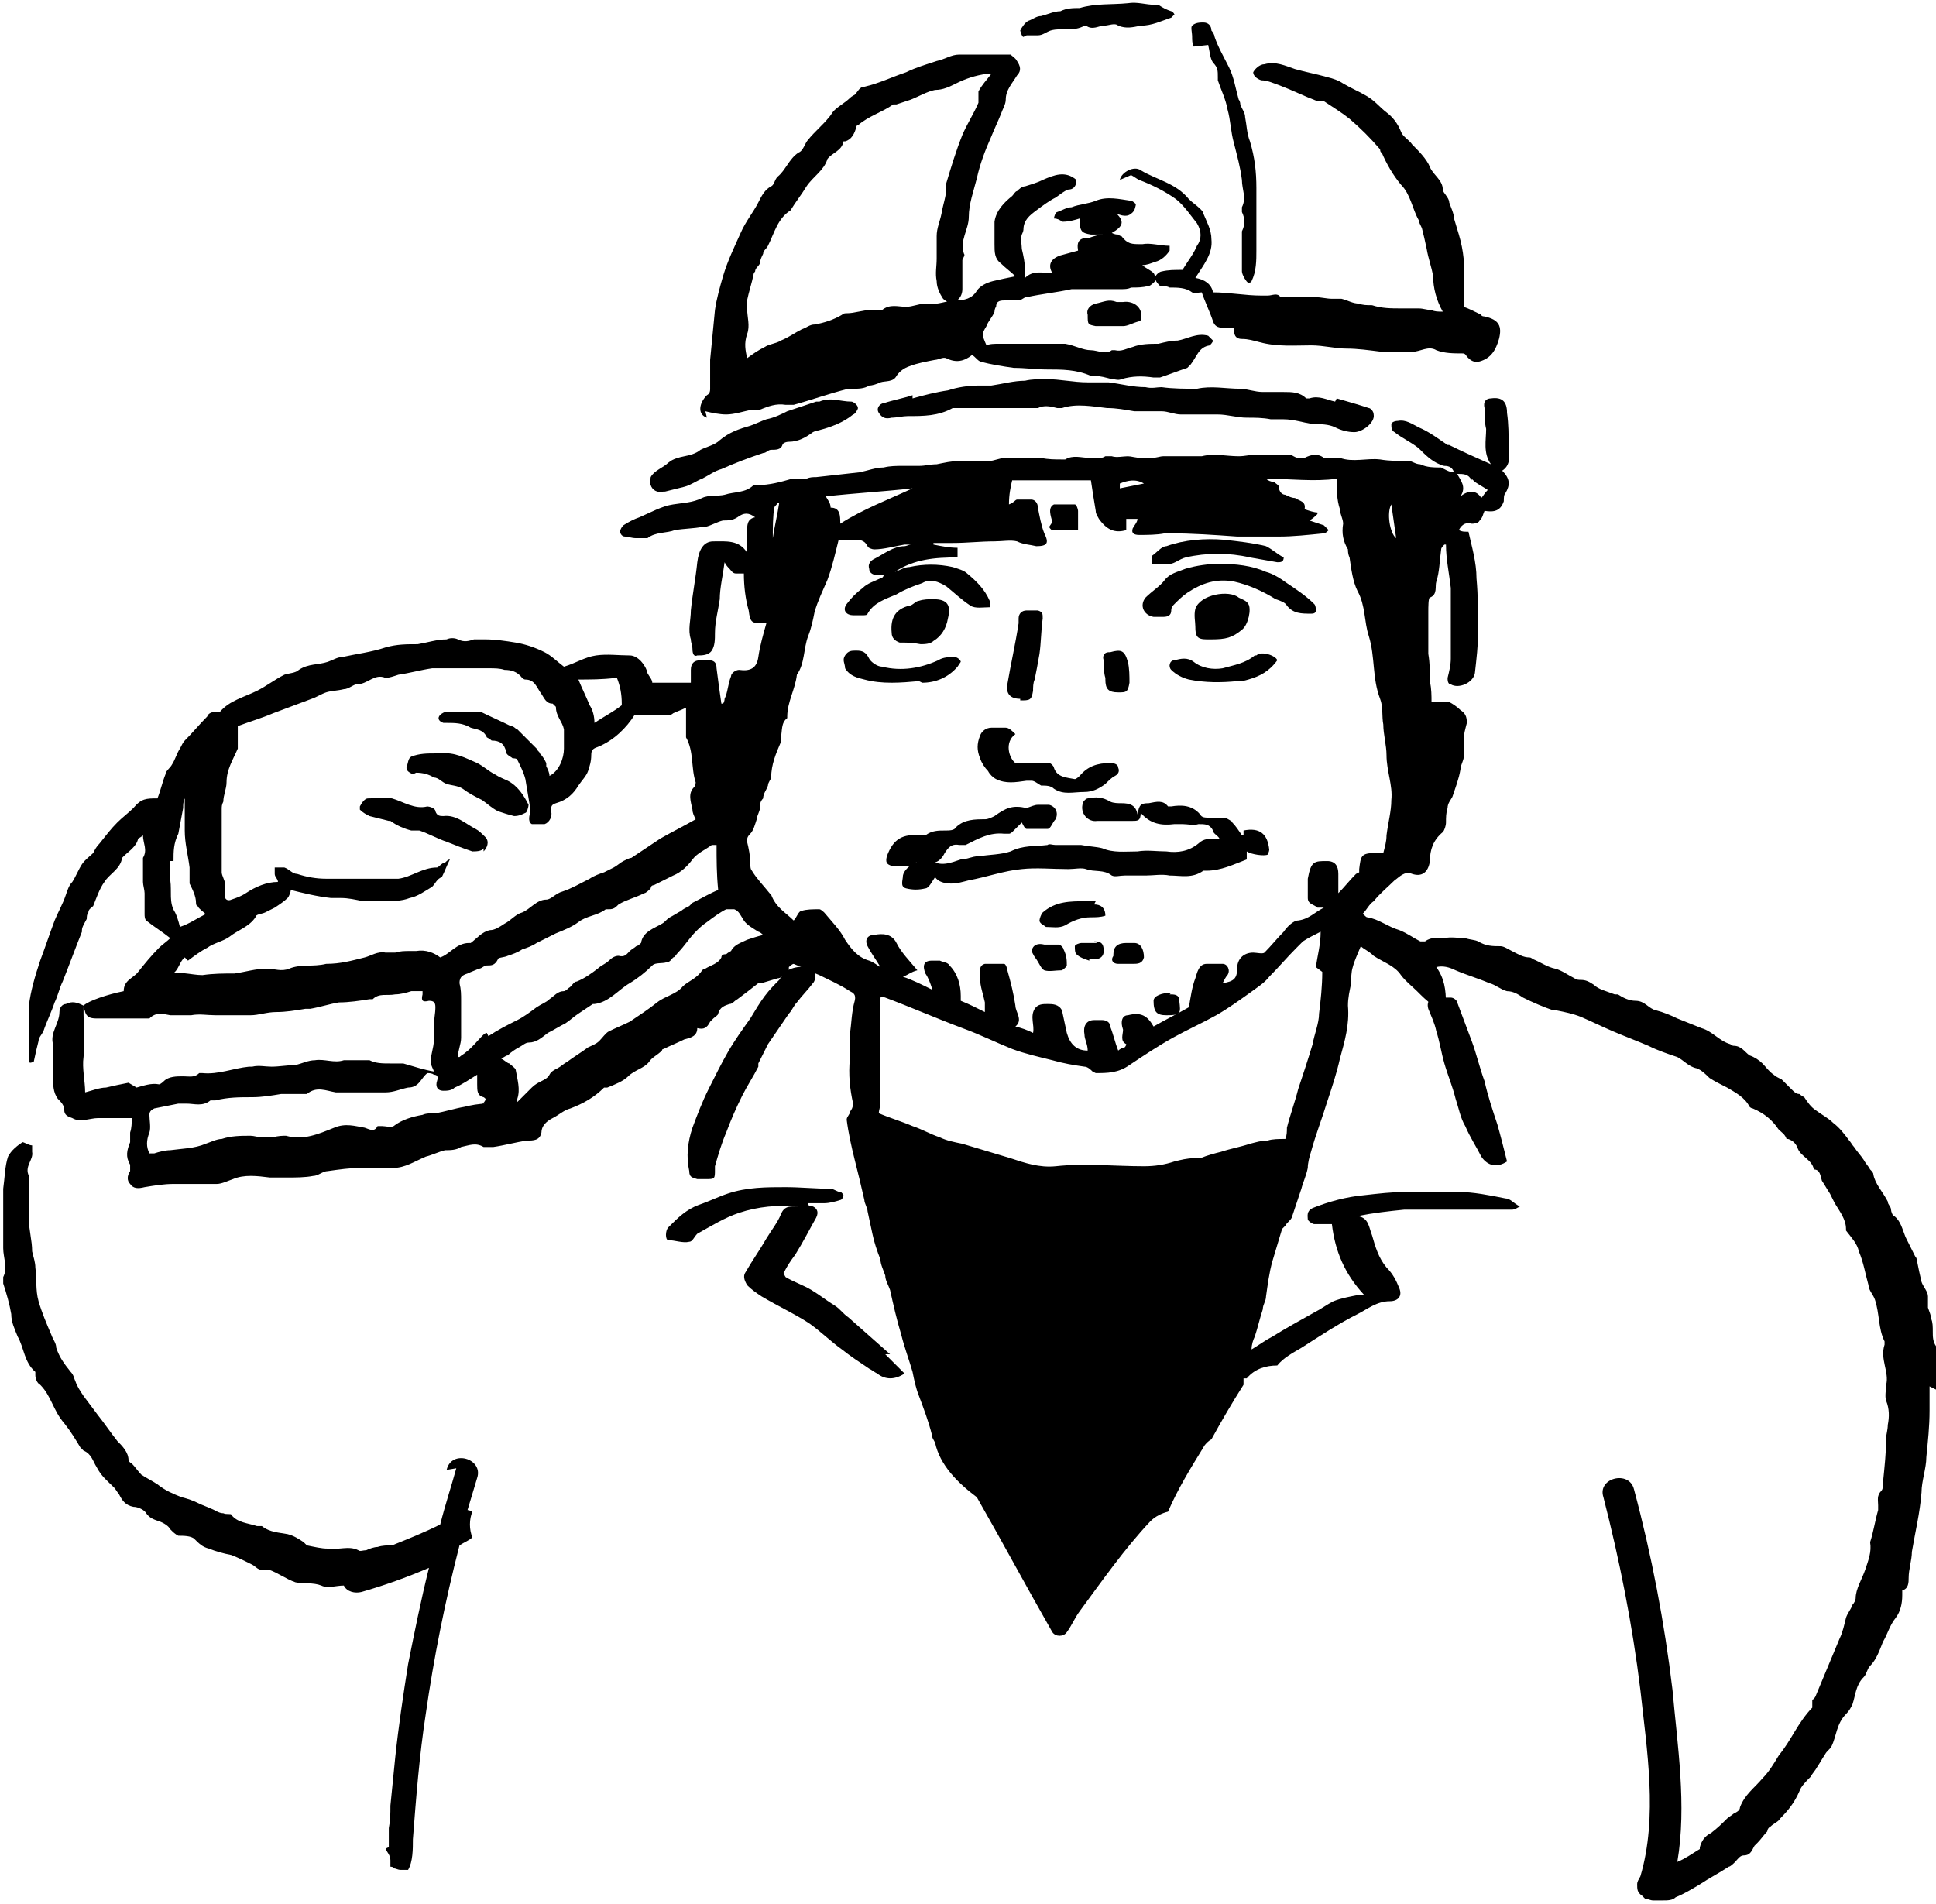 <?xml version="1.0" encoding="UTF-8"?>
<svg id="_レイヤー_2" data-name="レイヤー 2" xmlns="http://www.w3.org/2000/svg" viewBox="0 0 120.5 118.5">
  <g id="_レイヤー_1-2" data-name="レイヤー 1">
    <g>
      <path d="m120.5,86.5c0-.8,0-1.7,0-2.5,0,0,0-.1,0-.2-.2-.3-.2-.6-.2-.9,0-.3,0-.6-.1-.8,0-.2-.1-.4-.2-.7,0-.2,0-.5,0-.7,0-.3-.3-.6-.4-.9-.1-.4-.2-.9-.3-1.4,0,0,0-.1-.1-.2-.2-.4-.4-.8-.6-1.2-.2-.5-.3-1-.7-1.3-.1,0-.2-.3-.2-.4,0-.2-.2-.3-.2-.5-.3-.6-.8-1.1-.9-1.7,0-.1-.1-.2-.2-.3-.1-.2-.3-.4-.4-.6-.2-.3-.4-.5-.6-.8-.1-.1-.2-.3-.3-.4-.3-.4-.6-.8-1-1.1-.3-.3-.7-.5-1.1-.8-.3-.2-.5-.5-.7-.8,0,0-.2-.1-.3-.2-.2,0-.3-.1-.5-.3-.2-.2-.4-.4-.6-.6-.2-.1-.4-.2-.5-.3-.3-.2-.5-.5-.7-.7-.2-.2-.5-.4-.8-.5-.3-.2-.5-.6-1-.6,0,0-.1,0-.2-.1-.7-.2-1.1-.8-1.8-1-.5-.2-1-.4-1.5-.6-.4-.2-.9-.4-1.3-.5-.5-.1-.7-.6-1.3-.6-.4,0-.8-.2-1.1-.4,0,0-.1,0-.2,0-.5-.2-1-.3-1.3-.6-.3-.2-.5-.3-.8-.3-.1,0-.3,0-.4-.1-.4-.2-.8-.5-1.2-.6-.5-.1-.9-.4-1.4-.6,0,0-.1-.1-.2-.1-.4,0-.7-.2-1.1-.4-.2-.1-.5-.3-.7-.3-.5,0-.9,0-1.4-.3-.2-.1-.5-.1-.8-.2-.4,0-.9-.1-1.3,0-.4,0-.8-.1-1.2.2,0,0-.2,0-.3,0-.4-.2-.8-.5-1.3-.7-.7-.2-1.3-.7-2-.8-.1,0-.2-.2-.3-.2.3-.3.4-.6.7-.8.4-.5.9-.9,1.3-1.3.3-.2.6-.6,1.1-.4.6.2,1-.1,1.1-.8,0-.7.2-1.3.8-1.8.1-.1.2-.4.2-.6,0-.3,0-.6.1-.9,0-.3.2-.5.3-.7.2-.6.4-1.1.5-1.7,0-.3.3-.7.2-1,0-.3,0-.5,0-.8,0-.4.1-.7.2-1.1,0-.4-.1-.6-.4-.8-.2-.2-.5-.4-.7-.5-.4,0-.7,0-1.1,0,0-.4,0-.8-.1-1.3,0-.6,0-1.1-.1-1.7,0-.3,0-.6,0-.9,0-.4,0-.8,0-1.2,0-.2,0-.4,0-.5,0-.3,0-.9.1-.9.5-.2.3-.7.4-1,.2-.6.2-1.3.3-2,0-.1.1-.2.2-.3,0,0,0,0,.1,0,0,.9.2,1.8.3,2.7,0,.9,0,1.8,0,2.7,0,.6,0,1.2,0,1.7,0,.4-.1.8-.2,1.2,0,.1,0,.4.2.4.5.3,1.4-.1,1.5-.7.1-.9.2-1.7.2-2.6,0-1.1,0-2.2-.1-3.3,0-1-.3-2-.5-2.9-.3,0-.4,0-.6-.1.2-.4.5-.5.8-.4.1,0,.4,0,.5-.2.2-.2.2-.4.3-.6.6.1,1,0,1.2-.6,0-.2,0-.4.1-.5.3-.5.3-.9-.2-1.4.6-.4.4-1,.4-1.6,0-.6,0-1.3-.1-2,0-.7-.3-1-1-.9-.3,0-.5.2-.4.6,0,.4,0,.9.1,1.3,0,.7-.2,1.5.3,2.2-.9-.4-1.8-.8-2.6-1.2,0,0,0,0-.1,0-.6-.4-1.1-.8-1.8-1.1-.4-.2-.8-.5-1.3-.4-.2,0-.4.1-.4.2,0,.2,0,.4.2.5.5.4,1,.6,1.5,1,.4.4.8.8,1.3,1,0,0,.2.1.3.1.3,0,.5.1.6.4-.3,0-.6-.2-.8-.3-.4,0-.9,0-1.3-.2-.3,0-.5-.2-.7-.2-.6,0-1.2,0-1.8-.1-.8-.1-1.7.2-2.5-.1-.2,0-.4,0-.6,0-.1,0-.3,0-.4,0-.4-.3-.8-.2-1.2,0-.1,0-.3,0-.4,0-.2,0-.4-.2-.5-.2-.7,0-1.4,0-2.1,0-.4,0-.7.1-1.1.1-.8,0-1.5-.2-2.3,0-.8,0-1.6,0-2.4,0-.2,0-.4.1-.7.1-.2,0-.5,0-.7,0-.3,0-.6-.1-.8-.1-.3,0-.7.1-1,0-.1,0-.4,0-.4,0-.3.2-.7.1-1,.1-.5,0-1-.2-1.5.1,0,0-.2,0-.2,0-.4,0-.9,0-1.3-.1-.2,0-.3,0-.5,0-.6,0-1.2,0-1.7,0-.4,0-.7.2-1.1.2-.6,0-1.2,0-1.8,0-.5,0-.9.1-1.4.2-.4,0-.7.1-1.1.1-.3,0-.7,0-1,0-.4,0-.8,0-1.2.1-.5,0-1,.2-1.5.3-.9.1-1.8.2-2.7.3-.2,0-.4,0-.6.1-.3,0-.6,0-.9,0-.7.2-1.4.4-2.2.4,0,0-.2,0-.2,0-.5.5-1.2.4-1.8.6-.4.1-1,0-1.4.2-.6.3-1.2.3-1.8.4-.7.1-1.4.5-2.1.8-.3.1-.7.3-1,.5,0,0-.2.2-.2.4,0,.1.1.3.3.3.2,0,.4.1.7.1.2,0,.5,0,.7,0,.5-.4,1.2-.3,1.7-.5.6-.1,1.2-.1,1.7-.2,0,0,.2,0,.2,0,.4-.1.7-.3,1.1-.4.3,0,.6,0,.9-.2.4-.3.7-.3,1.1,0-.5.1-.5.5-.5.9,0,.4,0,.9,0,1.3,0,0,0,0,0,0-.5-.8-1.3-.7-2.1-.7-.6,0-.9.5-1,1.3-.1,1-.3,2-.4,3,0,.6-.2,1.2,0,1.8,0,.2.1.4.1.6,0,.3.1.5.3.4.3,0,.7,0,.9-.3.2-.3.2-.7.2-1.1,0-.7.2-1.4.3-2.1,0-.7.2-1.5.3-2.3.1.2.2.3.3.4.1.1.2.3.4.3.2,0,.4,0,.5,0,0,.8.1,1.6.3,2.3.1.8.2.8,1,.8,0,0,0,0,.1,0-.2.7-.4,1.4-.5,2.1-.1.7-.5.9-1.2.8-.2,0-.5.2-.5.4-.2.5-.2,1-.4,1.4,0,0,0,.2-.1.3,0,0,0,0-.1,0-.1-.7-.2-1.4-.3-2.2,0-.4-.2-.5-.5-.5-.2,0-.3,0-.5,0-.4,0-.6.2-.6.6,0,.3,0,.5,0,.8h-2.4c0-.2-.2-.4-.3-.6-.1-.5-.6-1.1-1.1-1.1-.7,0-1.4-.1-2.1,0-.7.1-1.3.5-2,.7-.4-.3-.8-.7-1.2-.9-.6-.3-1.2-.5-1.8-.6-.6-.1-1.3-.2-1.9-.2-.2,0-.5,0-.7,0-.3.1-.6.2-1,0-.2-.1-.5-.1-.7,0-.6,0-1.2.2-1.8.3-.7,0-1.3,0-2,.2-.9.3-1.8.4-2.7.6-.3,0-.6.2-.9.3-.6.2-1.2.1-1.8.5-.2.2-.6.2-.9.3-.6.3-1.1.7-1.7,1-.8.4-1.7.6-2.3,1.3,0,0,0,0-.1,0-.2,0-.6,0-.7.3-.5.5-.9,1-1.4,1.5-.1.1-.2.3-.3.5-.2.3-.3.7-.5,1-.1.2-.4.4-.4.6-.2.5-.3,1-.5,1.5-.7,0-1,0-1.5.6-.3.3-.7.6-1,.9-.4.4-.7.8-1.1,1.3-.2.2-.3.4-.4.6-.2.2-.5.4-.7.7-.2.3-.4.8-.6,1.1-.2.2-.3.5-.4.8-.2.6-.5,1.1-.7,1.6-.3.8-.6,1.7-.9,2.5-.3.9-.6,1.9-.7,2.8,0,.6,0,1.2,0,1.8,0,.5,0,.9,0,1.4,0,.4,0,.4.3.3.1-.5.2-.9.3-1.3,0-.2.2-.4.3-.6.2-.6.5-1.2.7-1.8.2-.4.3-.9.5-1.3.4-1,.8-2.1,1.2-3.1,0,0,0,0,0-.1,0-.2.2-.5.3-.7,0-.1,0-.3.1-.4,0-.2.2-.3.3-.4.2-.5.4-1.1.7-1.5.3-.5,1-.8,1.1-1.5,0,0,0,0,.1-.1.3-.3.8-.6.9-1.1,0,0,.2-.1.3-.2,0,.5.3.9,0,1.4,0,0,0,.2,0,.3,0,.1,0,.2,0,.3,0,.3,0,.6,0,.9,0,.2.1.5.1.7,0,.4,0,.9,0,1.3,0,.1,0,.3.1.4.5.4,1,.7,1.5,1.1-.2.2-.5.4-.7.6-.5.5-.9,1-1.3,1.5-.3.4-.9.5-.9,1.2-1,.2-2.2.6-2.5.9-.4-.2-.7-.3-1.1-.1-.2,0-.4.2-.4.5,0,.7-.6,1.3-.4,2,0,0,0,0,0,0,0,.5,0,.9,0,1.4,0,.2,0,.4,0,.6,0,.5,0,1,.3,1.4.2.2.4.4.4.7,0,.3.2.4.5.5.5.3,1.1,0,1.6,0,.2,0,.4,0,.7,0,.5,0,1,0,1.4,0,0,.3,0,.6-.1.9,0,.2,0,.4,0,.6-.2.5-.3.9,0,1.4,0,0,0,.3,0,.4-.2.3-.2.6,0,.8.2.3.5.3.9.2.6-.1,1.2-.2,1.8-.2.4,0,.8,0,1.2,0,.2,0,.5,0,.7,0,.3,0,.5,0,.8,0,.3,0,.7-.2,1-.3.7-.3,1.5-.2,2.3-.1.3,0,.7,0,1,0,.6,0,1.2,0,1.7-.1.3,0,.6-.3.9-.3.7-.1,1.4-.2,2.1-.2.4,0,.7,0,1.1,0,.3,0,.6,0,.9,0,.7,0,1.3-.4,2-.7.4-.1.8-.3,1.2-.4.3,0,.7,0,1-.2.5-.1.9-.3,1.4,0,.2,0,.4,0,.6,0,.7-.1,1.4-.3,2.1-.4.4,0,.8,0,.9-.5,0-.4.3-.7.7-.9.4-.2.7-.5,1.1-.6.8-.3,1.5-.7,2.1-1.3,0,0,.1,0,.2,0,.5-.2,1-.4,1.3-.7.4-.4,1-.5,1.3-.9.2-.3.5-.4.8-.7,0,0,0-.1.1-.1.4-.2.9-.4,1.3-.6.4-.1.8-.2.8-.7.4.1.6,0,.8-.4,0,0,.1-.1.2-.2.1-.1.3-.2.3-.3.1-.4.4-.5.7-.6.2,0,.3-.2.5-.3.4-.3.8-.6,1.3-1,0,0,.1,0,.2,0,.3-.1.7-.2,1-.3.2,0,.4-.2.7-.4,0,0,0-.2,0-.3,0,0,.2-.2.3-.2.5.2,1.1.5,1.6.7.6.3,1.3.6,1.9,1,.2.1.4.2.3.6-.2.7-.2,1.4-.3,2.1,0,.5,0,1,0,1.5-.1,1,0,1.9.2,2.8,0,.2-.1.4-.2.5,0,.2-.2.3-.2.5.1.8.3,1.7.5,2.5.2.8.4,1.6.6,2.5,0,.2.2.5.2.7.1.5.2.9.3,1.4.1.5.3,1.1.5,1.6,0,.3.2.7.3,1,0,.3.2.6.3.9.2.9.4,1.8.7,2.8.2.8.5,1.6.7,2.3.1.5.2,1,.4,1.5.3.8.6,1.6.8,2.4,0,.2.1.3.2.5,0,0,0,0,0,0,.3,1.4,1.4,2.5,2.6,3.4,1.6,2.8,3.1,5.6,4.7,8.4.2.3.7.3.9,0,.3-.4.5-.9.8-1.3,1.4-1.9,2.8-3.9,4.4-5.6.3-.3.7-.5,1.1-.6.6-1.4,1.4-2.7,2.2-4,.1-.2.3-.4.5-.5.6-1.1,1.3-2.3,2-3.4,0-.1,0-.2,0-.4.1,0,.2,0,.2,0,0,0,0,0,0,0,.5-.6,1.2-.8,1.9-.8.4-.5,1-.8,1.5-1.1,1.1-.7,2.3-1.5,3.5-2.1.6-.3,1.2-.8,2-.8.5,0,.8-.3.6-.8-.2-.5-.4-.9-.8-1.3-.5-.6-.7-1.3-.9-2-.2-.5-.2-1.1-.9-1.2,1-.2,1.9-.3,2.9-.4,1.2,0,2.5,0,3.7,0,1,0,2,0,3,0,.2,0,.3-.1.5-.2-.4-.2-.6-.5-.9-.5-1-.2-2-.4-2.9-.4-1.1,0-2.2,0-3.3,0-.9,0-1.7.1-2.6.2-1.1.1-2.2.4-3.2.8-.4.2-.3.5-.3.7,0,.1.3.3.4.3.4,0,.8,0,1.1,0,.2,1.7.8,3.1,2,4.4-.1,0-.2,0-.3,0-.5.1-1.1.2-1.6.4-.4.2-.8.5-1.2.7-.9.5-1.8,1-2.6,1.5-.4.2-.8.5-1.3.8,0-.3.1-.6.2-.8.2-.6.3-1.1.5-1.7,0-.3.2-.5.2-.8.1-.7.2-1.5.4-2.2.2-.7.4-1.3.6-2,0,0,.1-.1.2-.2.1-.2.3-.3.4-.5.2-.6.4-1.2.6-1.8.1-.4.3-.8.4-1.3,0-.3.1-.7.2-1,.3-1.1.7-2.1,1-3.1.3-.9.6-1.8.8-2.7.3-1.1.6-2.1.5-3.3,0-.5.1-.9.2-1.4,0-.3,0-.7.1-1,.1-.4.3-.8.5-1.3.2.2.5.3.8.6.6.4,1.3.6,1.7,1.2.3.4.7.7,1,1,.3.3.6.6.9.8.3.1.6,0,.9,0,0-.9-.1-1.6-.6-2.3.4-.1.8,0,1.2.2.7.3,1.4.5,2.1.8.4.1.7.4,1.1.5.4,0,.7.2,1,.4,0,0,0,0,0,0,.6.3,1.3.6,1.9.8,0,0,.1,0,.2,0,.5.1,1,.2,1.5.4.7.3,1.3.6,2,.9.7.3,1.5.6,2.2.9.6.3,1.2.5,1.8.7.4.2.7.6,1.2.7.3.1.6.4.8.6.3.2.7.4,1.1.6.5.3,1.1.6,1.4,1.2,0,0,.1.1.2.1.7.3,1.2.7,1.6,1.3.2.2.4.3.5.6,0,0,0,0,.1,0,.3.1.5.3.6.6.2.5.9.7,1,1.3.4,0,.4.4.5.7.2.3.3.5.5.8.1.2.2.4.3.6.3.5.7,1,.7,1.6,0,0,0,0,0,.1.3.4.7.8.8,1.3.3.7.4,1.4.6,2.1,0,.3.3.6.4.9.3.9.2,1.8.6,2.6,0,0,0,.2,0,.2-.3.9.3,1.7.1,2.5,0,.3-.1.7,0,1,.2.5.2,1,.1,1.5,0,.3-.1.6-.1.8,0,.9-.1,1.8-.2,2.8,0,.2,0,.4-.1.5-.3.3-.2.6-.2.9,0,.1,0,.2,0,.3-.2.7-.3,1.4-.5,2,0,0,0,0,0,0,.1.6-.1,1.1-.3,1.7-.2.6-.6,1.2-.6,1.8,0,.1-.1.3-.2.4-.1.3-.3.5-.4.8-.1.4-.2.9-.4,1.3-.5,1.2-1,2.4-1.5,3.6,0,0-.1.2-.2.2,0,.2,0,.4,0,.5-.4.4-.8,1-1.1,1.5-.3.5-.6,1-1,1.5-.3.5-.6,1-1,1.4-.5.6-1.1,1-1.4,1.8,0,.2-.2.3-.4.4-.1.1-.3.2-.4.3-.3.3-.6.6-1,.9-.4.2-.6.5-.7.9,0,0,0,0,0,.1-.5.3-.9.6-1.4.8,0,0,0,0,0,0,.6-3.5,0-7.3-.3-10.7-.5-4.2-1.3-8.4-2.4-12.5-.3-1.2-2.3-.7-1.9.5,1,3.9,1.8,7.9,2.3,12,.4,3.7,1.1,7.9,0,11.6-.1.2-.2.3-.2.5,0,.3,0,.5.3.7,0,0,.1.1.2.2.2,0,.3.1.5.1.2,0,.4,0,.6,0,.3,0,.6,0,.8-.2.5-.2,1-.5,1.5-.8,0,0,0,0,0,0,.6-.4,1.2-.7,1.8-1.1,0,0,0,0,0,0,.1,0,.3-.2.4-.3s.3-.4.5-.4c.4,0,.5-.2.7-.6,0,0,.1-.1.2-.2.2-.2.4-.5.6-.7,0,0,0-.2.2-.3.2-.2.5-.3.6-.5.5-.5.9-1,1.2-1.7.1-.3.4-.6.7-.9.1-.2.3-.4.4-.6.2-.3.3-.5.5-.8.1-.2.3-.3.4-.5.3-.6.3-1.4.9-2,.2-.2.3-.4.4-.6.2-.6.2-1.2.7-1.7.2-.2.2-.5.4-.7.4-.4.6-1,.8-1.5.3-.5.4-1,.8-1.5.3-.4.4-.9.4-1.4,0,0,0-.3,0-.3.4-.1.4-.5.4-.8,0-.5.2-1.1.2-1.6.2-1.2.5-2.4.6-3.7,0-.7.3-1.5.3-2.2.1-1,.2-1.9.2-2.9,0-.5,0-1,0-1.5Zm-28.9-56.7c0,0,.1.1.2.2.3.2.5.3.8.5-.2.2-.3.4-.4.5-.3-.5-.8-.5-1.3-.1.4-.6,0-1-.2-1.4.4,0,.7,0,.9.4Zm-5,1.6c.1.7.2,1.4.3,2.1-.4-.3-.6-1.6-.3-2.1Zm-16.9-1.3c.5-.2,1-.3,1.5,0-.5.1-1,.2-1.5.3,0-.1,0-.2,0-.4Zm-12.9.3c-1.5.7-3.1,1.3-4.5,2.2,0-.5,0-1-.6-1,0-.3-.2-.5-.3-.7,1.8-.2,3.6-.3,5.4-.5Zm-8.6,1.2c0-.1.2-.2.2-.3,0,0,0,0,.1,0-.1.7-.3,1.5-.4,2.2,0,0,0,0,0,0,0-.7,0-1.3.1-2Zm-10,10.6c0,0,.1,0,.2,0,.2.5.3,1,.3,1.6,0,0,0,0,0,.1-.5.4-1.1.7-1.7,1.1,0-.4-.1-.8-.3-1.1-.2-.5-.5-1.1-.7-1.6.7,0,1.5,0,2.3-.1Zm-27.4,11.4c0-.6,0-1.1.3-1.7.1-.5.2-1.1.3-1.6,0-.2,0-.4.1-.6,0,.7,0,1.4,0,2,0,.8.2,1.5.3,2.3,0,.2,0,.4,0,.7,0,0,0,.2,0,.3.2.4.4.8.4,1.2,0,0,0,.2.1.2.1.2.3.3.5.5-.6.3-1,.6-1.6.8-.1-.4-.2-.7-.3-.9-.4-.6-.2-1.3-.3-2,0-.4,0-.8,0-1.2Zm.9,6.2c.4-.3.8-.6,1.2-.8.4-.3,1-.4,1.4-.7.5-.4,1.2-.6,1.6-1.2,0-.2.4-.2.6-.3.2-.1.4-.2.6-.3.3-.2.6-.4.8-.6.1-.1.2-.4.2-.5.8.2,1.6.4,2.5.5.2,0,.4,0,.6,0,.5,0,.9.1,1.4.2.4,0,.8,0,1.2,0,.6,0,1.2,0,1.7-.2.5-.1.9-.4,1.4-.7.2-.2.3-.5.6-.6,0,0,0,0,0,0,.2-.4.3-.7.5-1.1-.1,0-.2.1-.3.2-.2,0-.4.3-.5.3-.9,0-1.6.6-2.4.7-.5,0-.9,0-1.4,0-.3,0-.5,0-.8,0,0,0-.1,0-.2,0-.7,0-1.4,0-2.1,0-.6,0-1.2-.1-1.8-.3-.3,0-.5-.3-.8-.4-.2,0-.4,0-.6,0,0,.1,0,.3,0,.4,0,.2.2.3.2.5-.7,0-1.4.3-2,.7-.3.2-.6.3-.9.4-.2.1-.4,0-.4-.2,0-.3,0-.5,0-.8,0-.2-.2-.5-.2-.7,0-.4,0-.8,0-1.2,0-.3,0-.6,0-.9,0-.3,0-.7,0-1,0-.3,0-.5,0-.8,0-.2,0-.3.1-.5,0-.4.2-.8.2-1.2,0-.8.4-1.4.7-2.1,0-.2,0-.4,0-.6,0-.3,0-.6,0-.8.8-.3,1.5-.5,2.2-.8.8-.3,1.6-.6,2.4-.9.3-.1.6-.3.9-.4.3-.1.7-.1,1.1-.2.3,0,.6-.3.8-.3.7,0,1.1-.7,1.8-.4.2,0,.5-.1.8-.2.7-.1,1.4-.3,2.1-.4.2,0,.5,0,.8,0,.5,0,1,0,1.4,0,.4,0,.9,0,1.3,0,.4,0,.7,0,1,.1.4,0,.8.1,1.1.5,0,0,.1.1.2.1.6,0,.7.5,1,.9.2.3.3.6.7.6,0,0,.2.2.2.2,0,.6.4.9.5,1.4,0,0,0,.1,0,.2,0,.3,0,.7,0,1,0,.6-.3,1.4-.9,1.7,0-.2-.1-.4-.2-.6,0,0,0-.2,0-.2-.1-.2-.2-.4-.4-.6,0-.1-.2-.2-.2-.3-.4-.4-.8-.8-1.2-1.2-.1,0-.2-.2-.4-.2-.6-.3-1.3-.6-1.9-.9,0,0,0,0-.1,0-.7,0-1.3,0-2,0-.1,0-.3.1-.4.2-.2.2-.1.4.2.5,0,0,.1,0,.2,0,.5,0,1,0,1.5.3.3.1.8.1,1,.6,0,0,.2.1.3.2.5,0,.8.2.9.7,0,.2.3.3.4.4,0,0,.3,0,.3.1.2.4.4.8.5,1.2.1.6.2,1.2.3,1.8,0,.1,0,.2,0,.3-.1.3-.1.6.1.7.2,0,.6,0,.8,0,.3-.1.5-.5.4-.8,0-.3,0-.4.3-.5.7-.2,1.1-.6,1.4-1.1.2-.3.5-.6.6-.9.1-.3.2-.6.2-1,0-.3.1-.4.4-.5,1-.4,1.8-1.2,2.3-2,.4,0,.7,0,1,0,.4,0,.7,0,1.1,0,.1,0,.2,0,.3-.1.2-.1.5-.2.7-.3,0,0,0,0,.1,0,0,.5,0,1,0,1.6,0,0,0,.1,0,.2.5.9.3,1.9.6,2.8,0,0,0,.2-.1.3-.4.4-.2.9-.1,1.4,0,.2.1.4.2.6-.7.4-1.5.8-2.2,1.2-.6.4-1.2.8-1.8,1.2-.1,0-.3.1-.5.2-.2.1-.4.3-.6.4-.2.1-.4.2-.6.3-.3.1-.6.2-.9.4-.6.3-1.1.6-1.7.8-.4.1-.7.5-1,.5-.6,0-1,.6-1.5.8-.4.1-.7.5-1.1.7-.3.2-.6.4-.9.4-.5.1-.8.5-1.2.8,0,0,0,0-.1,0-.8,0-1.2.7-1.8.9-.4-.3-.9-.5-1.5-.4-.1,0-.3,0-.4,0-.3,0-.6,0-.9.1-.1,0-.4,0-.6,0-.5-.1-.9.2-1.3.3-.8.2-1.5.4-2.4.4,0,0,0,0,0,0-.8.2-1.6,0-2.3.3-.5.2-.9,0-1.4,0-.7,0-1.3.2-2,.3-.7,0-1.3,0-2,.1-.7,0-1.5-.3-2.2,0,0,0,0,0,0,0,.7,0,.7-.8,1.1-1.1Zm-3.7,7.6c-.5.1-1,.2-1.4.3-.4,0-.9.2-1.3.3,0-.7-.2-1.5-.1-2.2.1-.9,0-1.8,0-2.7,0-.1,0-.2,0-.4,0,.1.1.2.1.3.1.3.3.4.7.4.4,0,.8,0,1.3,0,.3,0,.6,0,.9,0,.2,0,.5,0,.7,0,.1,0,.3,0,.4,0,.4-.4.8-.3,1.3-.2.4,0,.8,0,1.3,0,.5-.1,1,0,1.5,0,.3,0,.6,0,.9,0,.4,0,.9,0,1.3,0,.5,0,1-.2,1.6-.2.6,0,1.2-.1,1.8-.2,0,0,.2,0,.3,0,.6-.1,1.2-.3,1.8-.4.6,0,1.3-.1,1.9-.2,0,0,.2,0,.2,0,.4-.4.9-.2,1.4-.3.3,0,.7-.1,1-.2.2,0,.4,0,.7,0,0,0,0,.1,0,.2-.1.4,0,.5.4.4.3,0,.4.1.4.4,0,.4-.1.8-.1,1.2,0,.3,0,.6,0,.9,0,.4-.2.9-.2,1.3,0,.2.2.5.2.6-.6-.1-1.2-.3-1.9-.5-.3,0-.5,0-.8,0-.5,0-.9,0-1.3-.2,0,0,0,0-.1,0-.5,0-1,0-1.5,0-.6.2-1.2-.1-1.8,0-.4,0-.8.2-1.2.3-.5,0-1,.1-1.5.1-.4,0-.8-.1-1.2,0,0,0-.2,0-.2,0-1,.1-1.9.5-2.9.4,0,0-.2,0-.2,0-.3.3-.6.2-1,.2-.4,0-.9,0-1.2.3,0,0-.2.2-.3.2-.5-.1-1,.1-1.4.2Zm22.3,1.3c-.5,0-1,.1-1.4.2-.6.1-1.2.3-1.8.4-.3,0-.6,0-.8.1-.6.1-1.3.3-1.8.7-.2.1-.5,0-.7,0,0,0-.2,0-.3,0-.2.4-.5.2-.8.1-.6-.1-1.2-.3-1.9,0-1,.4-1.9.8-3,.5-.2,0-.5,0-.8.1-.2,0-.5,0-.7,0-.2,0-.5-.1-.7-.1-.6,0-1.2,0-1.8.2-.3,0-.7.2-1,.3-.7.3-1.5.3-2.2.4-.3,0-.7.1-1,.2,0,0-.2,0-.3,0-.2-.4-.2-.8,0-1.3.1-.3,0-.8,0-1.1,0-.2.1-.3.3-.4.5-.1,1-.2,1.5-.3.1,0,.3,0,.5,0,.5,0,1,.2,1.5-.2,0,0,.2,0,.3,0,.8-.2,1.5-.2,2.3-.2.6,0,1.2-.1,1.8-.2.4,0,.9,0,1.3,0,.1,0,.2,0,.3,0,.6-.5,1.2-.2,1.8-.1.1,0,.2,0,.3,0,.3,0,.5,0,.8,0,.4,0,.8,0,1.2,0,.3,0,.6,0,.8,0,.5,0,.9-.2,1.4-.3,0,0,0,0,0,0,.7,0,.8-.6,1.2-.9.1,0,.3,0,.4.1.2,0,.3.1.2.4-.1.3,0,.6.4.6.2,0,.5,0,.7-.2.5-.2.9-.5,1.4-.8,0,.2,0,.4,0,.6,0,.4,0,.7.4.8,0,0,.2.1.1.2,0,0-.1.2-.2.2Zm0-4.4c-.1,0-.2.1-.3.2-.3.3-.6.7-1,1-.1.1-.3.2-.4.3,0,0,0,0-.1,0,0-.4.2-.8.2-1.2,0-.3,0-.7,0-1,0-.4,0-.9,0-1.3,0-.4,0-.7-.1-1.1,0-.4.2-.5.5-.6.2-.1.5-.2.7-.3.2,0,.3-.2.5-.2.3,0,.5,0,.7-.4,0-.1.4-.1.6-.2.3-.1.6-.2.9-.4.3-.1.6-.2.9-.4.4-.2.8-.4,1.2-.6.5-.2,1-.4,1.4-.7.5-.4,1.2-.4,1.7-.8,0,0,.1,0,.2,0,.3,0,.4-.1.6-.3.5-.3,1-.4,1.6-.7.1,0,.3-.2.4-.3,0,0,0-.2.2-.2.4-.2.8-.4,1.2-.6.5-.2.9-.6,1.2-1,.3-.4.8-.6,1.2-.9,0,0,.1,0,.3,0,0,.9,0,1.8.1,2.8-.5.2-1,.5-1.6.8,0,0-.1.1-.2.2-.2.1-.4.2-.5.3-.2.1-.5.3-.7.4-.2.1-.3.3-.5.4-.5.3-1.2.5-1.3,1.2,0,0-.2.2-.3.2-.1.1-.3.2-.4.3-.2.2-.3.4-.7.3-.2,0-.4.1-.6.3-.2.2-.5.3-.7.5-.4.3-.8.6-1.3.8-.2,0-.3.3-.5.4,0,0-.2.2-.3.2-.4,0-.6.3-.9.5-.2.2-.5.3-.8.5-.4.3-.8.6-1.2.8-.6.3-1.2.6-1.8,1Zm16.2-5.8c-.4.2-.8.3-1,.7,0,0-.2.1-.3.2-.1,0-.3,0-.3.2-.2.4-.7.5-1,.7,0,0-.1,0-.2.1-.3.5-.9.7-1.2,1-.4.5-1.1.6-1.6,1-.5.4-1.1.8-1.7,1.2-.4.2-.9.4-1.3.6-.2.1-.4.4-.6.6-.2.2-.5.3-.7.4-.4.3-.9.6-1.3.9-.2.1-.4.3-.6.4-.2.1-.4.2-.5.4-.1.2-.3.3-.5.4-.2.1-.4.2-.6.4-.3.3-.6.6-.9.9,0,0,0-.1,0-.2.2-.6,0-1.2-.1-1.8,0-.1-.3-.3-.4-.4-.1,0-.3-.2-.5-.3.2-.1.3-.2.4-.2.2-.2.5-.4.7-.5.2-.1.4-.3.6-.3.5,0,.8-.3,1.2-.6.4-.2.7-.4,1.1-.6.3-.2.5-.4.8-.6.3-.2.6-.4.9-.6,0,0,0,0,.1,0,.9-.1,1.5-.9,2.2-1.3.5-.3,1-.7,1.4-1.1.2-.2.6-.1.9-.2.2,0,.3-.2.4-.3.1,0,.2-.2.3-.3.4-.4.7-.9,1.1-1.3.2-.2.4-.4.7-.6.4-.3.8-.6,1.2-.8.1,0,.3,0,.5,0,.3.1.4.4.6.7.2.3.6.5.9.7,0,0,.1,0,.3.2-.4.1-.7.2-1,.3Zm35.8,2c0,.9-.1,1.8-.2,2.6,0,.6-.3,1.3-.4,1.9-.3,1-.6,1.9-.9,2.8-.2.8-.5,1.6-.7,2.4,0,.2,0,.5-.1.7-.4,0-.8,0-1.1.1-.4,0-.7.1-1.1.2-.6.2-1.2.3-1.8.5-.4.1-.8.2-1.3.4-.1,0-.2,0-.4,0-.4,0-.8.1-1.2.2-.6.2-1.2.3-1.9.3-1.8,0-3.7-.2-5.5,0-1,.1-1.9-.2-2.8-.5-1-.3-2-.6-3-.9-.5-.1-1-.2-1.4-.4-.6-.2-1.1-.5-1.7-.7-.7-.3-1.4-.5-2.1-.8,0-.2.1-.4.1-.7,0-1,0-2,0-3,0-1.1,0-2.2,0-3.3,0-.3,0-.3.3-.2,1.6.6,3.2,1.3,4.8,1.9,1.1.4,2.1.9,3.1,1.3.8.3,1.7.5,2.5.7.7.2,1.3.3,2,.4.2,0,.4.2.5.3,0,0,.2.1.2.1.7,0,1.4,0,2.1-.5.9-.6,1.8-1.2,2.7-1.7.9-.5,1.8-.9,2.7-1.4.7-.4,1.4-.9,2.1-1.4.4-.3.9-.6,1.2-1,.6-.6,1.1-1.2,1.7-1.8.1-.1.3-.3.4-.4.3-.2.7-.4,1.1-.6,0,.8-.2,1.5-.3,2.2Zm2.1-6.1c-.4.4-.7.8-1.1,1.2,0,0,0,0,0,0,0-.4,0-.8,0-1.2,0-.5-.2-.8-.7-.8-.8,0-1,0-1.2,1.1,0,.4,0,.8,0,1.2,0,.4.4.4.6.6,0,0,.2,0,.4,0-.6.3-.9.7-1.6.8-.3,0-.7.4-.9.7-.4.4-.8.9-1.2,1.3-.1.1-.5,0-.7,0-.6,0-1,.4-1,1,0,.6-.2.8-.9.9.1-.2.2-.4.3-.5.2-.3,0-.7-.3-.7-.3,0-.7,0-1,0-.5,0-.6.6-.7.9-.2.5-.3,1.2-.4,1.8-.7.4-1.5.8-2.2,1.2,0,0,0,0,0,0-.4-.7-.8-.9-1.6-.7-.3,0-.5.3-.3.9,0,.3-.2.7.2.9,0,0,0,.1-.1.2-.1,0-.3.1-.4.2-.2-.5-.3-1-.5-1.5,0-.3-.3-.4-.5-.4-.2,0-.3,0-.5,0-.5,0-.7.4-.6.9,0,.3.2.6.2,1-.7,0-1.1-.4-1.3-1.1-.1-.5-.2-.9-.3-1.4,0,0,0,0,0,0-.2-.4-.6-.4-.9-.4-.3,0-.6,0-.8.3-.3.5,0,1-.1,1.5-.4-.2-.7-.3-1.1-.4.5-.4,0-.9,0-1.3-.1-.7-.3-1.5-.5-2.2,0-.1-.1-.4-.2-.4-.4,0-.8,0-1.2,0-.4.1-.3.5-.3.9,0,.5.2,1,.3,1.5,0,.2,0,.3,0,.6-.6-.3-1-.5-1.5-.7,0,0,0-.2,0-.3,0-.7-.2-1.4-.7-1.9-.1-.2-.4-.2-.6-.3-.2,0-.3,0-.5,0-.5,0-.6.3-.4.8.2.3.3.6.4.9,0,0,0,0,0,.1-.6-.3-1.2-.6-1.8-.8.3-.1.5-.3.9-.4-.5-.6-1-1.1-1.3-1.7-.3-.6-.9-.6-1.4-.5-.4,0-.6.3-.4.7.2.4.5.8.8,1.3-.2-.1-.4-.3-.7-.4-.7-.2-1.1-.7-1.5-1.3-.3-.6-.8-1.1-1.3-1.7,0,0-.2-.2-.3-.2-.4,0-.8,0-1.1.1-.2,0-.3.4-.5.6-.5-.5-1.1-.8-1.4-1.6,0,0,0,0-.1-.1-.4-.5-.8-.9-1.1-1.4-.1-.1-.1-.3-.1-.5,0-.4-.1-.9-.2-1.3,0-.2,0-.3.2-.5.2-.2.3-.6.4-.9,0-.2.2-.5.2-.7,0-.2,0-.4.2-.6,0-.3.2-.5.3-.8,0-.2.2-.4.2-.5,0-.8.3-1.5.6-2.2,0-.1,0-.2,0-.3.1-.4,0-.9.4-1.2,0,0,0,0,0-.1,0-.9.5-1.7.6-2.6,0,0,0,0,0,0,.5-.7.4-1.6.7-2.4.2-.5.3-1,.4-1.5.2-.7.5-1.3.8-2,.3-.8.5-1.7.7-2.5.3,0,.6,0,.9,0,.4,0,.7,0,.9.4,0,.1.3.2.4.2.6,0,1.3-.2,1.9-.3.1,0,.3,0,.4,0-.1,0-.3.1-.4.1-.7,0-1.3.5-1.9.8-.2.1-.4.3-.3.6,0,.3.3.4.5.4.1,0,.2,0,.4,0,0,.1-.1.2-.2.2-.4.2-.8.3-1.1.6-.4.3-.7.6-1,1-.3.4,0,.7.4.7.2,0,.4,0,.6,0,.1,0,.3,0,.3-.1.4-.7,1.1-.9,1.8-1.2.5-.3,1-.5,1.6-.7.5-.3,1-.1,1.5.2.5.4.9.8,1.5,1.2.3.2.8.1,1.2.1,0,0,.1-.3,0-.4-.3-.7-.8-1.2-1.4-1.7-.2-.2-.6-.3-.9-.4-.9-.2-1.8-.2-2.7,0-.3,0-.6.2-.9.3,1.2-.8,2.5-.9,3.9-.9,0-.1,0-.2,0-.3,0,0,0-.2,0-.3-.5,0-1-.1-1.5-.2,0,0,0,0,0-.1.4,0,.8,0,1.2,0,.9,0,1.7-.1,2.6-.1.5,0,1-.1,1.4,0,.4.2.8.2,1.2.3.7,0,.8-.2.5-.8-.2-.5-.3-1.1-.4-1.6,0-.3-.2-.5-.4-.5-.3,0-.6,0-.9,0-.1,0-.2.2-.5.3,0-.6.1-1.1.2-1.5h4.9c.1.7.2,1.3.3,1.9,0,.2.1.3.2.5.5.7,1,.9,1.7.7,0-.2,0-.4,0-.7.3,0,.5,0,.7,0,0,.2-.2.4-.3.6-.1.3.1.4.4.4.5,0,1.1,0,1.6-.1.1,0,.2,0,.3,0,1.4,0,2.8.1,4.2.2.9,0,1.8,0,2.6,0,.9,0,1.8-.1,2.8-.2.1,0,.2-.1.3-.2,0,0-.2-.2-.3-.3-.3-.1-.6-.2-.9-.3.2-.1.4-.3.5-.4,0,0,0,0,0-.1-.2,0-.5-.1-.8-.2.1-.5-.3-.5-.6-.7-.2,0-.4-.1-.6-.2-.2,0-.4-.2-.4-.5,0-.1-.2-.2-.3-.3-.2,0-.4-.1-.5-.2,1.5,0,3,.2,4.4,0,0,.7,0,1.3.2,1.9,0,.3.2.6.2.9-.1.6,0,1.1.3,1.6,0,.1,0,.3.1.5.1.7.2,1.5.5,2.1.5.9.4,1.9.7,2.8.4,1.3.2,2.6.7,3.9.2.5.1,1.1.2,1.6,0,.6.2,1.3.2,1.9,0,1,.4,1.9.3,2.8,0,.7-.2,1.4-.3,2.2,0,.4-.1.7-.2,1.1-.2,0-.3,0-.5,0-.9,0-.9.2-1,1,0,0,0,.2,0,.2Z"/>
      <path d="m43.9,25.6c.4.1.9.2,1.3.2.5,0,1.1-.2,1.6-.3.2,0,.3,0,.5,0,.5-.2,1-.4,1.6-.3.2,0,.3,0,.5,0,1.1-.3,2.2-.7,3.4-1,.1,0,.2,0,.3,0,.3,0,.7,0,1-.2.2,0,.5-.1.7-.2.3-.1.8,0,1-.4.2-.3.5-.5.8-.6.5-.2,1.1-.3,1.6-.4.2,0,.5-.2.7-.1.6.3,1.1.2,1.6-.2.2.1.3.3.5.4.7.2,1.4.3,2.1.4.7,0,1.4.1,2.1.1.9,0,1.8,0,2.7.4,0,0,.1,0,.2,0,.4,0,.7.1,1.1.2.2,0,.4.1.6,0,.7-.2,1.3-.2,2-.1.1,0,.3,0,.4,0,.6-.2,1.1-.4,1.7-.6,0,0,.1-.1.2-.2.4-.5.5-1.1,1.2-1.2,0,0,.2-.2.2-.3,0,0-.2-.2-.3-.3-.7-.2-1.3.2-1.9.3-.4,0-.8.1-1.2.2-.5,0-1.1,0-1.6.2-.4.1-.7.3-1.1.2,0,0-.2,0-.2,0-.4.3-.9,0-1.3,0-.5,0-1-.3-1.6-.4-.6,0-1.1,0-1.7,0-.5,0-.9,0-1.4,0-.3,0-.6,0-1,0-.3,0-.6,0-.8.1-.3-.7-.3-.7,0-1.2.1-.3.4-.6.5-.9,0,0,0-.2.1-.3,0-.4.3-.4.6-.4.3,0,.6,0,.8,0,.2,0,.3-.2.5-.2.9-.2,1.9-.3,2.8-.5.2,0,.3,0,.5,0,.6,0,1.1,0,1.7,0,.3,0,.6,0,.9,0,.2,0,.4,0,.6-.1.4,0,.7,0,1.1-.1.1,0,.3-.2.4-.3,0-.1,0-.4-.1-.5-.2-.2-.5-.3-.7-.5.3,0,.5-.1.8-.2.4-.1.7-.4.9-.7,0,0,0-.3,0-.3-.6,0-1.2-.2-1.7-.1-.7,0-.9,0-1.3-.5,0,0-.1,0-.2-.1-.1,0-.2,0-.4-.1.7-.4.8-.7.3-1.2.5.2.8.2,1.1-.2,0,0,.1-.3.1-.4,0,0-.2-.2-.3-.2-.7-.1-1.5-.3-2.2,0-.5.2-1,.2-1.5.4-.3,0-.6.2-.9.3-.1,0-.2.3-.2.4.2,0,.4.1.5.2,0,0,0,0,.1,0,.3,0,.7-.1,1-.2,0,.8.1.9.7,1,.3,0,.5,0,.8,0-.3,0-.6.1-.9.2-.6,0-.8.2-.7.8-.4.1-.7.2-1.1.3-.6.2-.8.6-.5,1.1-.6,0-1.2-.2-1.7.3,0-.2,0-.3,0-.5,0-.4-.1-.9-.2-1.3,0-.3-.1-.6,0-.9,0,0,.1-.2.1-.3,0-.6.4-.9.8-1.2.4-.3.8-.6,1.2-.8.3-.2.5-.4.8-.5.3,0,.5-.2.5-.6-.7-.6-1.4-.3-2.1,0-.4.2-.8.3-1.1.4-.2,0-.4.2-.5.3-.1,0-.2.2-.3.3-.5.4-1,.9-1.1,1.6,0,.1,0,.3,0,.4,0,.3,0,.7,0,1,0,.5,0,.9.4,1.2.3.3.6.5.9.8-.5.1-1,.2-1.4.3-.4.1-.8.3-1,.6-.3.5-.8.6-1.3.6-.6,0-1.1.3-1.7.2,0,0-.1,0-.2,0-.4,0-.8.2-1.2.2-.5,0-1-.2-1.5.2,0,0-.3,0-.4,0-.1,0-.2,0-.3,0-.5,0-1,.2-1.5.2-.1,0-.2,0-.3.1-.5.3-1.1.5-1.7.6-.3,0-.5.2-.8.3-.4.2-.8.5-1.3.7-.3.2-.7.2-1,.4-.4.2-.7.4-1.1.7-.1-.5-.2-.9,0-1.5.2-.5,0-1.1,0-1.6,0-.2,0-.3,0-.5.1-.5.3-1.1.4-1.6,0,0,0-.1.1-.2,0-.2.2-.3.3-.5,0-.2.1-.4.2-.6,0-.2.2-.3.3-.5.4-.8.6-1.7,1.4-2.2,0,0,0,0,0,0,.3-.5.7-1,1-1.5.4-.6,1.1-1,1.3-1.7,0,0,0,0,0,0,.3-.4.9-.5,1-1.1,0,0,0,0,.1,0,.4-.1.6-.5.7-.9,0,0,0-.1.1-.1.7-.6,1.5-.8,2.2-1.3,0,0,.1,0,.2,0,.3-.1.6-.2.9-.3.5-.2,1-.5,1.5-.6.5,0,.9-.2,1.3-.4.6-.3,1.2-.5,1.9-.6,0,0,.2,0,.3,0-.3.4-.6.7-.8,1.1,0,0,0,.2,0,.4,0,0,0,.2,0,.3-.3.7-.7,1.3-1,2-.4,1-.7,2-1,3,0,0,0,.2,0,.3,0,.5-.2,1-.3,1.6,0,0,0,0,0,0-.1.5-.3.9-.3,1.4,0,.5,0,.9,0,1.4,0,.5-.1.9,0,1.4,0,.4.2.8.4,1.1.5.5,1.2.1,1.2-.6,0-.4,0-.9,0-1.4,0-.1,0-.2,0-.4,0-.1.2-.3.1-.4-.3-.8.3-1.5.3-2.3,0-.8.3-1.6.5-2.4.2-.9.5-1.7.9-2.6.2-.5.4-.9.6-1.4.1-.3.3-.6.3-.9,0-.6.4-1,.7-1.5.3-.3.2-.6,0-.9-.1-.2-.3-.3-.4-.4,0,0,0,0,0,0-.6,0-1.2,0-1.8,0-.5,0-.9,0-1.4,0-.5,0-.9.3-1.4.4-.6.2-1.3.4-1.9.7-.9.3-1.7.7-2.6.9-.3,0-.4.3-.6.5,0,0-.2.1-.3.2-.3.3-.7.5-1,.8-.1.1-.2.3-.3.4-.4.5-.9.9-1.3,1.4-.2.2-.3.7-.6.8-.6.4-.8,1.1-1.3,1.5-.2.2-.2.5-.4.6-.4.2-.6.6-.8,1-.3.6-.8,1.2-1.1,1.9-.4.9-.8,1.7-1.1,2.7-.2.7-.4,1.4-.5,2.1-.1,1-.2,2.1-.3,3.1,0,.6,0,1.2,0,1.8,0,.1,0,.3-.2.4-.5.5-.6,1.2,0,1.4Z"/>
      <path d="m28.4,91.4c-.3,1.1-.7,2.3-1,3.5-1,.5-2,.9-3,1.3-.3,0-.6,0-.9.1-.2,0-.5.1-.7.2-.2,0-.4.1-.5,0-.6-.3-1.2,0-1.9-.1-.4,0-.8-.1-1.3-.2,0,0-.1-.1-.2-.2-.3-.2-.6-.4-1-.5-.5-.1-1.1-.1-1.6-.5,0,0-.2,0-.3,0-.6-.2-1.2-.2-1.6-.7,0-.1-.3,0-.5-.1-.3,0-.5-.2-.8-.3-.2-.1-.5-.2-.7-.3-.4-.2-.7-.3-1.1-.4-.5-.2-1-.4-1.5-.8-.3-.2-.7-.4-1-.6,0,0,0,0,0,0-.2-.2-.4-.5-.6-.7,0,0-.2-.1-.2-.2,0-.5-.4-.9-.7-1.2-.4-.5-.8-1.1-1.2-1.6-.3-.4-.6-.8-.9-1.2-.2-.3-.4-.6-.5-.9-.1-.2-.1-.4-.3-.6-.4-.5-.7-.9-.9-1.5,0-.3-.2-.5-.3-.8-.3-.7-.6-1.4-.8-2.1-.2-.7-.1-1.4-.2-2.1,0-.3-.1-.6-.2-1,0-.7-.2-1.3-.2-2,0-.3,0-.7,0-1,0-.3,0-.6,0-.9,0-.3,0-.6,0-.8-.3-.6.3-1,.2-1.5,0-.1,0-.4,0-.4-.2,0-.5-.2-.6-.2-.3.2-.7.5-.9.9-.2.6-.2,1.3-.3,2,0,.2,0,.3,0,.5,0,.5,0,1.1,0,1.6,0,.5,0,1.1,0,1.6,0,.6.3,1.2,0,1.8,0,.1,0,.3,0,.4.2.6.4,1.3.5,1.9,0,.5.2.9.4,1.4.4.7.4,1.6,1.1,2.2,0,0,0,.1,0,.2,0,.2.1.5.3.6.7.7.8,1.6,1.5,2.4.4.5.7,1,1,1.5,0,0,.1.1.2.2.5.2.6.7.8,1,.3.6.7.9,1.1,1.3.1.1.2.3.3.4.2.4.4.7.9.8.3,0,.7.2.8.4.2.3.5.4.8.5.3.1.6.3.7.5.2.2.3.3.5.4.3,0,.8,0,1,.2.3.3.5.5.9.6.5.2.9.3,1.4.4.5.2.9.4,1.3.6.2.1.4.4.7.3,0,0,.2,0,.3,0,.6.2,1.1.6,1.7.8.5.1,1.1,0,1.6.2.4.2.9,0,1.4,0,0,0,0,0,0,0,.2.4.7.5,1.1.4,1.4-.4,2.8-.9,4.2-1.5-.5,2-.9,4-1.3,6-.3,1.9-.6,3.9-.8,5.8-.1,1-.2,2-.3,3,0,.5,0,.9-.1,1.4,0,.2,0,.7,0,1.2,0,0-.1,0-.2.1.1.2.3.4.3.7,0,0,0,0,0,.1,0,0,0,0,0,.2,0,0,0,0,0,0,0,0,0,0,0,.1,0,0,0,0,0,0,0,0,.2,0,.2.1.1,0,.3.1.4.1,0,0,.2,0,.3,0,0,0,.1,0,.2,0,.3-.5.3-1.3.3-1.9.2-2.6.4-5.2.8-7.8.5-3.5,1.2-7,2.1-10.5.3-.2.6-.3.8-.5,0,0,0,0,0,0,0,0,0,0,0,0-.2-.5-.2-1.1,0-1.6,0,0-.2-.1-.3-.1.2-.7.4-1.3.6-2,.4-1.2-1.6-1.8-1.9-.5Z"/>
      <path d="m70.4,10.9c.2.1.3.2.5.3.8.3,1.6.7,2.3,1.2.5.4.9,1,1.3,1.5.3.5.3,1,0,1.4-.2.5-.6,1-.9,1.5-.5,0-.9,0-1.3.1-.1,0-.4.2-.4.4,0,.2.2.4.3.5.2,0,.4,0,.6.1.5,0,1,0,1.4.3.1.1.4,0,.6,0,.2.6.5,1.2.7,1.8.1.3.3.4.6.4.2,0,.5,0,.7,0,0,.3,0,.7.5.7.4,0,.7.1,1.1.2,1.1.3,2.2.2,3.2.2.8,0,1.5.2,2.2.2.7,0,1.4.1,2.2.2.4,0,.9,0,1.3,0,.2,0,.4,0,.6,0,.5,0,1-.4,1.5-.1.5.2,1.1.2,1.6.2.1,0,.2,0,.3.2.2.2.4.4.8.3.7-.2,1-.7,1.2-1.4.2-.8,0-1.2-.9-1.4,0,0-.2,0-.2-.1-.4-.2-.8-.4-1.1-.5,0-.4,0-.9,0-1.4.1-1.1,0-2.1-.3-3.1-.1-.3-.2-.7-.3-1,0-.3-.2-.7-.3-1,0-.3-.4-.6-.4-.8,0-.6-.6-.9-.8-1.4-.2-.5-.7-1-1.1-1.4-.2-.3-.6-.5-.7-.8-.2-.5-.5-.9-.9-1.2-.4-.3-.7-.7-1.2-1-.5-.3-1-.5-1.5-.8-.3-.2-.6-.3-1-.4-.7-.2-1.3-.3-2-.5-.6-.2-1.2-.5-1.9-.3-.3,0-.6.3-.7.5,0,.2.2.4.5.5.4,0,.8.2,1.1.3.8.3,1.6.7,2.4,1,.1,0,.3,0,.4,0,.6.4,1.1.7,1.6,1.1.7.6,1.3,1.2,1.9,1.9,0,0,0,.2.1.2.3.7.7,1.4,1.2,2,.6.6.7,1.5,1.1,2.2,0,.1.1.3.2.5.1.4.2.8.3,1.3.1.6.3,1.1.4,1.7,0,.7.2,1.5.6,2.2-.3,0-.5,0-.7-.1-.3,0-.5-.1-.8-.1-.2,0-.5,0-.7,0-.1,0-.3,0-.4,0-.6,0-1.2,0-1.8-.2-.3,0-.6,0-.8-.1-.4,0-.7-.2-1.1-.3-.2,0-.4,0-.6,0-.3,0-.7-.1-1-.1-.7,0-1.3,0-2,0,0,0-.1,0-.2,0-.2-.3-.5-.1-.8-.1-.1,0-.2,0-.4,0-1,0-2-.2-3-.2-.1-.5-.5-.8-1.1-.9.5-.8,1.1-1.5,1-2.4,0-.6-.3-1.1-.5-1.6,0-.1-.1-.2-.2-.3-.2-.2-.5-.4-.7-.6-.8-1-2-1.2-3-1.8-.4-.3-1.2.1-1.3.6Z"/>
      <path d="m83.1,25c-.5-.1-1-.4-1.6-.2,0,0-.1,0-.2,0-.4-.4-.9-.4-1.4-.4-.4,0-.9,0-1.3,0-.5,0-1-.2-1.4-.2-.9,0-1.8-.2-2.7,0-.7,0-1.5,0-2.2-.1-.3,0-.6.1-1,0-.8,0-1.5-.2-2.3-.3-.4,0-.9,0-1.3,0-.9,0-1.7-.2-2.6-.2-.4,0-.9,0-1.3.1-.7,0-1.4.2-2.1.3-.3,0-.5,0-.8,0-.6,0-1.3.1-1.9.3-.7.1-1.5.3-2.2.5,0,0,0-.1,0-.2-.6.2-1.2.3-1.8.5-.2,0-.5.3-.3.6.2.3.4.4.8.3.3,0,.7-.1,1-.1,1,0,1.9,0,2.8-.5,0,0,.1,0,.2,0,.8,0,1.5,0,2.3,0,.2,0,.4,0,.7,0,.7,0,1.4,0,2.1,0,0,0,0,0,0,0,.4-.2.8-.1,1.2,0,0,0,.2,0,.3,0,.9-.3,1.9-.1,2.8,0,.6,0,1.1.1,1.7.2.6,0,1.2,0,1.7,0,.4,0,.8.2,1.2.2.8,0,1.5,0,2.3,0,.6,0,1.2.2,1.8.2.5,0,1,0,1.5.1.2,0,.5,0,.8,0,.6,0,1.2.2,1.8.3.5,0,1,0,1.4.2.4.2.8.3,1.2.3.5,0,1.3-.6,1.2-1.1,0-.2-.2-.4-.3-.4-.6-.2-1.3-.4-2-.6Z"/>
      <path d="m55.4,84.3c-.9-.8-1.7-1.5-2.6-2.3-.3-.2-.5-.5-.8-.7-.5-.3-1-.7-1.5-1-.5-.3-1.1-.5-1.6-.8,0,0-.2-.3-.1-.3.2-.4.4-.7.7-1.1.5-.8.9-1.6,1.3-2.3.2-.4,0-.6-.2-.7,0,0-.2,0-.3-.1,0,0,0,0,0-.1.3,0,.7,0,1,0,.3,0,.7-.1,1-.2.1,0,.2-.2.2-.3,0,0-.1-.2-.2-.2-.2,0-.4-.2-.6-.2-.9,0-1.9-.1-2.8-.1-1.2,0-2.4,0-3.6.4-.6.2-1.2.5-1.8.7-.8.3-1.3.8-1.9,1.4-.2.2-.2.8,0,.8.4,0,.9.2,1.3.1.2,0,.3-.3.5-.5,0,0,0,0,0,0,.9-.5,1.7-1,2.6-1.3,1.2-.4,2.4-.5,3.7-.4,0,0-.1,0-.2,0-.4,0-.7,0-.9.5-.2.5-.6,1-.9,1.5-.4.7-.9,1.4-1.3,2.1-.2.3,0,.6.1.8.3.3.6.5.9.7,1,.6,2.1,1.1,3,1.7.7.5,1.3,1.1,2,1.6.5.4,1.1.8,1.7,1.2.2.1.3.2.5.3.5.4,1.1.4,1.7,0-.1-.1-.2-.2-.3-.3-.3-.3-.6-.6-.9-.9Z"/>
      <path d="m43.5,73.4c.1,0,.3,0,.4,0,.6,0,.6,0,.6-.6,0,0,0-.1,0-.2.2-.7.4-1.4.7-2.1.3-.8.6-1.5,1-2.3.3-.6.7-1.2,1-1.8,0,0,0-.1,0-.2.2-.4.4-.8.6-1.2.4-.6.9-1.3,1.3-1.9.2-.2.3-.5.5-.7.3-.4.7-.8,1-1.2.2-.2.2-.7,0-.8-.4-.4-1.5-.2-1.8.2,0,.1-.2.2-.3.4-.3.3-.6.6-.9,1-.3.4-.6.9-.9,1.4-.5.7-1,1.4-1.4,2.1-.4.7-.8,1.5-1.2,2.3-.4.8-.7,1.6-1,2.4-.3.9-.4,1.8-.2,2.7,0,.4.2.4.5.5Z"/>
      <path d="m75.2,2.8c.1.4.1.8.3,1.1.3.3.3.5.3.9,0,0,0,.1,0,.2.2.6.5,1.2.6,1.8.2.7.2,1.4.4,2.1.2.8.4,1.5.5,2.3,0,.6.3,1.1,0,1.7,0,0,0,.2,0,.3.2.4.2.8,0,1.2,0,0,0,.2,0,.3,0,.5,0,1,0,1.5,0,0,0,.2,0,.2,0,.2,0,.3,0,.5,0,.2.3.7.4.7,0,0,.2,0,.2-.1.3-.6.3-1.3.3-1.9,0-.6,0-1.3,0-1.9,0-.7,0-1.3,0-2,0-1-.1-1.9-.4-2.9-.2-.5-.2-1-.3-1.5,0,0,0,0,0,0,0-.3-.2-.5-.3-.8,0,0,0-.2-.1-.3-.2-.7-.3-1.4-.6-2-.3-.6-.7-1.3-.9-1.9,0-.1-.1-.3-.2-.4,0-.3-.2-.5-.5-.5-.2,0-.5,0-.7.2-.1.1,0,.4,0,.7,0,.2,0,.4.1.6Z"/>
      <path d="m41.4,30.6c.4-.1.8-.2,1.2-.3.4-.1.8-.4,1.1-.5.4-.2.8-.5,1.2-.6.9-.4,1.7-.7,2.6-1,.2,0,.3-.2.5-.2.3,0,.6,0,.7-.3,0-.1.2-.2.4-.2.6,0,1.1-.3,1.5-.6,0,0,.2-.1.3-.1.8-.2,1.6-.5,2.2-1,.1,0,.3-.3.3-.4,0-.2-.3-.4-.4-.4-.7,0-1.3-.3-2,0,0,0-.2,0-.2,0-.6.2-1.2.4-1.8.6-.4.2-.8.4-1.3.5-.3.1-.7.3-1,.4-.7.2-1.3.4-1.9.9-.3.3-.8.4-1.2.6-.6.5-1.4.3-2,.8-.3.3-.9.5-1.1.9,0,.1-.1.4,0,.5.1.3.4.5.8.4Z"/>
      <path d="m91.6,64.8c-.3-.8-.6-1.6-.9-2.4,0-.1-.2-.3-.4-.3-.3,0-.7,0-1,0-.4,0-.5.4-.4.7.2.5.4.9.5,1.4.2.6.3,1.3.5,2,.2.7.5,1.4.7,2.2.2.6.3,1.2.6,1.7.3.7.7,1.3,1,1.9.4.6,1,.7,1.6.3-.2-.8-.4-1.6-.6-2.3-.3-.9-.6-1.8-.8-2.7-.3-.8-.5-1.7-.8-2.5Z"/>
      <path d="m63.9,2.2c.2,0,.5,0,.7,0,.3,0,.5-.2.8-.3.7-.2,1.4.1,2.1-.3,0,0,.1,0,.1,0,.4.3.8,0,1.1,0,.3,0,.7-.2.9,0,.5.2.9.1,1.4,0,.7,0,1.3-.3,1.9-.5,0,0,.2-.2.2-.2,0,0-.1-.2-.2-.2-.3-.1-.5-.2-.8-.4,0,0-.1,0-.2,0-.6,0-1.1-.2-1.7-.1-1,.1-2,0-3,.3-.4,0-.8,0-1.2.2-.4,0-.8.2-1.2.3-.3,0-.5.2-.8.3-.2.1-.4.4-.5.6,0,0,.1.4.2.4Z"/>
      <path d="m69.8,18.8c-.1,0-.3,0-.3,0-.5-.2-.8,0-1.3.1-.4.1-.6.4-.5.7,0,.6,0,.6.5.7.2,0,.4,0,.6,0,.4,0,.7,0,1.1,0,.3,0,.6-.2,1-.3,0,0,.1,0,.1-.1.2-.7-.4-1.2-1.1-1.1Z"/>
      <path d="m77.4,52s0,0-.1,0c-.2-.3-.4-.6-.6-.8,0-.1-.3-.2-.4-.3-.3,0-.7,0-1,0-.3,0-.5,0-.6-.2-.5-.6-1.2-.6-1.8-.5,0,0-.2,0-.2,0-.3-.4-.7-.3-1.2-.2-.5,0-.6.1-.7.7-.1-.6-.5-.7-1-.7-.2,0-.5,0-.7-.1-.5-.3-.9-.3-1.4-.2-.1,0-.3.2-.3.3-.2.6.3,1.2.9,1.1.3,0,.7,0,1,0,.4,0,.8,0,1.2,0,.3,0,.5,0,.5-.5.6.7,1.3.8,2.1.7.2,0,.3,0,.5,0,.3,0,.7.1,1,0,.4,0,.7,0,.9.4,0,.2.3.3.4.5,0,0-.1,0-.2,0-.4,0-.8,0-1.1.3-.6.5-1.3.6-2,.5-.6,0-1.2-.1-1.8,0-.8,0-1.5.1-2.2-.2-.4-.1-.8-.1-1.3-.2-.5,0-1,0-1.6,0-.2,0-.4-.1-.5,0-.8.1-1.5,0-2.3.4-.6.2-1.3.2-2,.3-.4,0-.7.2-1.1.2-.6.2-1.3.5-1.9,0,0,0-.1,0-.2,0-.6,0-1.4.5-1.5,1,0,.3-.2.7.2.8.4.1.8.1,1.2,0,.2,0,.4-.4.6-.7.2.3.6.4,1,.4.4,0,.7-.1,1.1-.2,1.1-.2,2.2-.6,3.3-.7.9-.1,1.9,0,2.9,0,.4,0,.8-.1,1.1,0,.5.2,1.1,0,1.6.4.2.1.5,0,.8,0,.3,0,.6,0,.8,0,.2,0,.3,0,.5,0,.5,0,1-.1,1.5,0,.7,0,1.4.2,2.1-.3,0,0,.2,0,.2,0,.9,0,1.7-.4,2.5-.7,0-.1,0-.3,0-.5.3.2,1.1.3,1.3.2,0,0,.1-.2.1-.3-.1-1-.6-1.4-1.6-1.2Z"/>
      <path d="m80.1,36.3c-.4-.3-.9-.6-1.3-.7-.9-.4-1.9-.5-2.9-.5h0c-.7,0-1.4.1-2.1.3-.5.2-1,.3-1.3.7-.3.4-.8.7-1.2,1.1-.4.5-.1,1.1.5,1.2.2,0,.4,0,.6,0,.3,0,.5-.1.5-.4,0-.2.1-.3.2-.4.2-.2.5-.5.8-.7.9-.6,1.8-.9,2.9-.7.9.2,1.8.6,2.6,1.1.3.1.6.2.7.4.4.5.9.5,1.5.5.1,0,.3,0,.3-.2,0-.1,0-.3-.1-.4-.5-.5-1.1-.9-1.7-1.3Z"/>
      <path d="m61.5,48c.1.2.3.4.5.5.6.3,1.2.2,1.9.1,0,0,.2,0,.3,0,.2,0,.4.2.6.3.3,0,.6,0,.8.2.6.4,1.2.2,1.9.2.5,0,.9-.2,1.3-.5.2-.2.4-.4.6-.5.2-.1.3-.3.2-.5,0-.2-.2-.3-.5-.3-.8,0-1.4.2-1.9.8,0,0-.2.2-.3.2-.5-.1-1.1-.1-1.3-.7,0-.1-.2-.3-.3-.3-.6,0-1.1,0-1.7,0-.2,0-.3,0-.4,0-.4-.3-.7-1.3,0-1.8-.2-.2-.4-.4-.6-.4-.3,0-.6,0-.9,0-.3,0-.6.2-.7.5-.2.5-.2.9,0,1.4.1.3.3.6.5.8Z"/>
      <path d="m56.8,53.9c.2-.3.4-.3.7-.2.6.1,1,0,1.3-.6.2-.3.4-.6.9-.5.1,0,.3,0,.4,0,.8-.4,1.5-.8,2.4-.7.1,0,.2,0,.3,0,.1,0,.2-.1.3-.2.2-.2.3-.3.5-.5.1.2.2.4.3.4.4,0,.9,0,1.3,0,.2,0,.3-.4.5-.6.2-.4,0-.8-.4-.9-.2,0-.5,0-.7,0-.2,0-.4.1-.7.2-.9-.2-1.3,0-2,.5-.2.1-.4.2-.6.2-.6,0-1.3,0-1.8.5-.1.2-.4.2-.7.2-.4,0-.8,0-1.2.3,0,0-.2,0-.3,0-1.1-.1-1.7.2-2.1,1.3-.1.4,0,.5.3.6.3,0,.6,0,1,0,.1,0,.3,0,.4-.1Z"/>
      <path d="m63.5,43.6c.6,0,.7,0,.8-.6,0-.2,0-.5.1-.7.1-.5.2-1,.3-1.6.1-.7.1-1.5.2-2.2,0-.3,0-.4-.3-.5-.2,0-.4,0-.7,0-.3,0-.5.2-.5.5,0,.1,0,.2,0,.3-.2,1.3-.5,2.6-.7,3.8-.1.6.2.9.8.9Z"/>
      <path d="m75,39.8c.1,0,.3,0,.4,0,.9,0,1.3-.1,1.9-.6.4-.3.6-1.3.4-1.6-.1-.2-.4-.3-.6-.4-.6-.5-2.4-.2-2.7.7-.1.4,0,.8,0,1.1,0,.6.1.8.7.8Z"/>
      <path d="m57.4,42.5c.8,0,1.6-.3,2.2-1,0,0,.2-.3.2-.3,0-.1-.2-.3-.4-.3-.3,0-.7,0-1,.2-1.1.5-2.3.7-3.5.4-.3,0-.7-.3-.8-.5-.2-.4-.4-.5-.8-.5-.3,0-.5,0-.7.3-.2.3,0,.5,0,.8.3.5.8.6,1.2.7,1.1.3,2.3.2,3.4.1Z"/>
      <path d="m56.1,40c.4,0,.7,0,1.2.1.2,0,.6,0,.8-.2.5-.3.8-.8.9-1.4.2-.8,0-1.2-.9-1.2-.3,0-.6,0-.9.1-.2,0-.4.3-.6.3-.8.2-1.2.7-1.1,1.7,0,.3.2.5.5.6Z"/>
      <path d="m72.8,35.1c.3,0,.6-.3,1-.4,1.3-.3,2.7-.3,4,0,.6.1,1.1.2,1.7.3.2,0,.4,0,.4-.3-.4-.2-.7-.5-1.1-.7-.8-.2-1.7-.3-2.6-.4-1.2-.1-2.5,0-3.6.4-.3,0-.6.4-.9.6,0,0,0,.4,0,.5.4,0,.8,0,1.2,0Z"/>
      <path d="m78.1,40.8c-.6.5-1.3.6-2,.8-.6.1-1.3,0-1.8-.4-.4-.3-.8-.2-1.2-.1-.3,0-.4.4-.2.6.3.3.7.5,1.1.6,1,.2,2,.2,3,.1.2,0,.4,0,.7-.1.7-.2,1.3-.5,1.8-1.2-.1-.3-1-.6-1.3-.3Z"/>
      <path d="m68.2,56.1c-.2,0-.4,0-.6,0-1,0-1.9,0-2.7.7-.1.1-.2.4-.2.5,0,.2.3.3.4.4.4,0,.8.1,1.2-.1.5-.3,1-.5,1.6-.5.3,0,.6,0,.9-.1,0-.5-.3-.7-.7-.7Z"/>
      <path d="m68.8,42.3c0,.6.2.8.8.8.5,0,.6,0,.7-.6,0-.4,0-.9-.1-1.3-.2-.7-.4-.8-1.1-.6,0,0,0,0-.1,0-.3,0-.4.3-.3.5,0,.4,0,.8.1,1.1Z"/>
      <path d="m65.9,58.8c-.3,0-.6,0-.9,0-.4-.1-.7,0-.8.4.1.2.2.4.3.5.2.3.3.6.5.7.3.1.7,0,1.1,0,0,0,.3-.2.3-.3,0-.3,0-.6-.2-1,0-.1-.2-.3-.3-.3Z"/>
      <path d="m65.3,32.8c0,0,.1.2.2.2.5,0,1,0,1.6,0,0-.5,0-.8,0-1.2,0-.1-.1-.4-.2-.4-.4,0-1,0-1.3,0-.4.2-.2.7-.1,1.1,0,0,0,0,0,0Z"/>
      <path d="m70.5,58.7c-.1,0-.3,0-.4,0q-.8,0-.8.7s0,0,0,.1c-.2.3,0,.5.3.5.2,0,.4,0,.6,0h0c.1,0,.2,0,.3,0,.3,0,.6,0,.7-.4,0-.5-.2-.9-.6-.9Z"/>
      <path d="m72.9,61.8c-.6,0-1.1.2-1.1.5,0,.7.2.9.8.9.9,0,.9-.1.8-.9,0-.4-.3-.4-.6-.4Z"/>
      <path d="m68.3,58.7c-.3,0-.6,0-1,0-.1,0-.4.1-.4.2,0,.2,0,.4.1.5.2.2.5.3.8.4,0,0,0,0,0-.1.1,0,.3,0,.4,0,.3,0,.5-.2.5-.5,0-.5-.2-.6-.6-.6Z"/>
      <path d="m25.9,48.1c.4,0,.8.1,1.1.3.3,0,.5.3.8.4.3.1.7.1,1,.3.4.3.8.5,1.2.7.3.2.6.5,1,.7.3.1.6.2,1,.3.3,0,.5-.1.7-.2.1,0,.2-.4.2-.5-.3-.6-.7-1.2-1.3-1.5-.2-.1-.5-.2-.8-.4-.4-.2-.7-.5-1.1-.7-.7-.3-1.4-.7-2.3-.6,0,0-.2,0-.3,0-.5,0-1,0-1.5.2-.2.1-.2.4-.3.7,0,.2.2.3.4.4Z"/>
      <path d="m30.1,53c.2-.2.4-.6.1-.9-.2-.2-.4-.4-.6-.5-.6-.3-1.2-.9-2-.8-.2,0-.4,0-.5-.3,0-.2-.4-.3-.5-.3-.8.2-1.5-.3-2.2-.5-.6-.1-1,0-1.5,0-.2,0-.4.3-.5.5,0,0,0,.2,0,.2.2.2.4.3.6.4.4.1.8.2,1.2.3,0,0,.1,0,.1,0,.4.3.9.5,1.3.6.2,0,.3,0,.5,0,.6.2,1.1.5,1.7.7.5.2,1,.4,1.6.6.2,0,.6,0,.7-.2Z"/>
    </g>
  </g>
</svg>